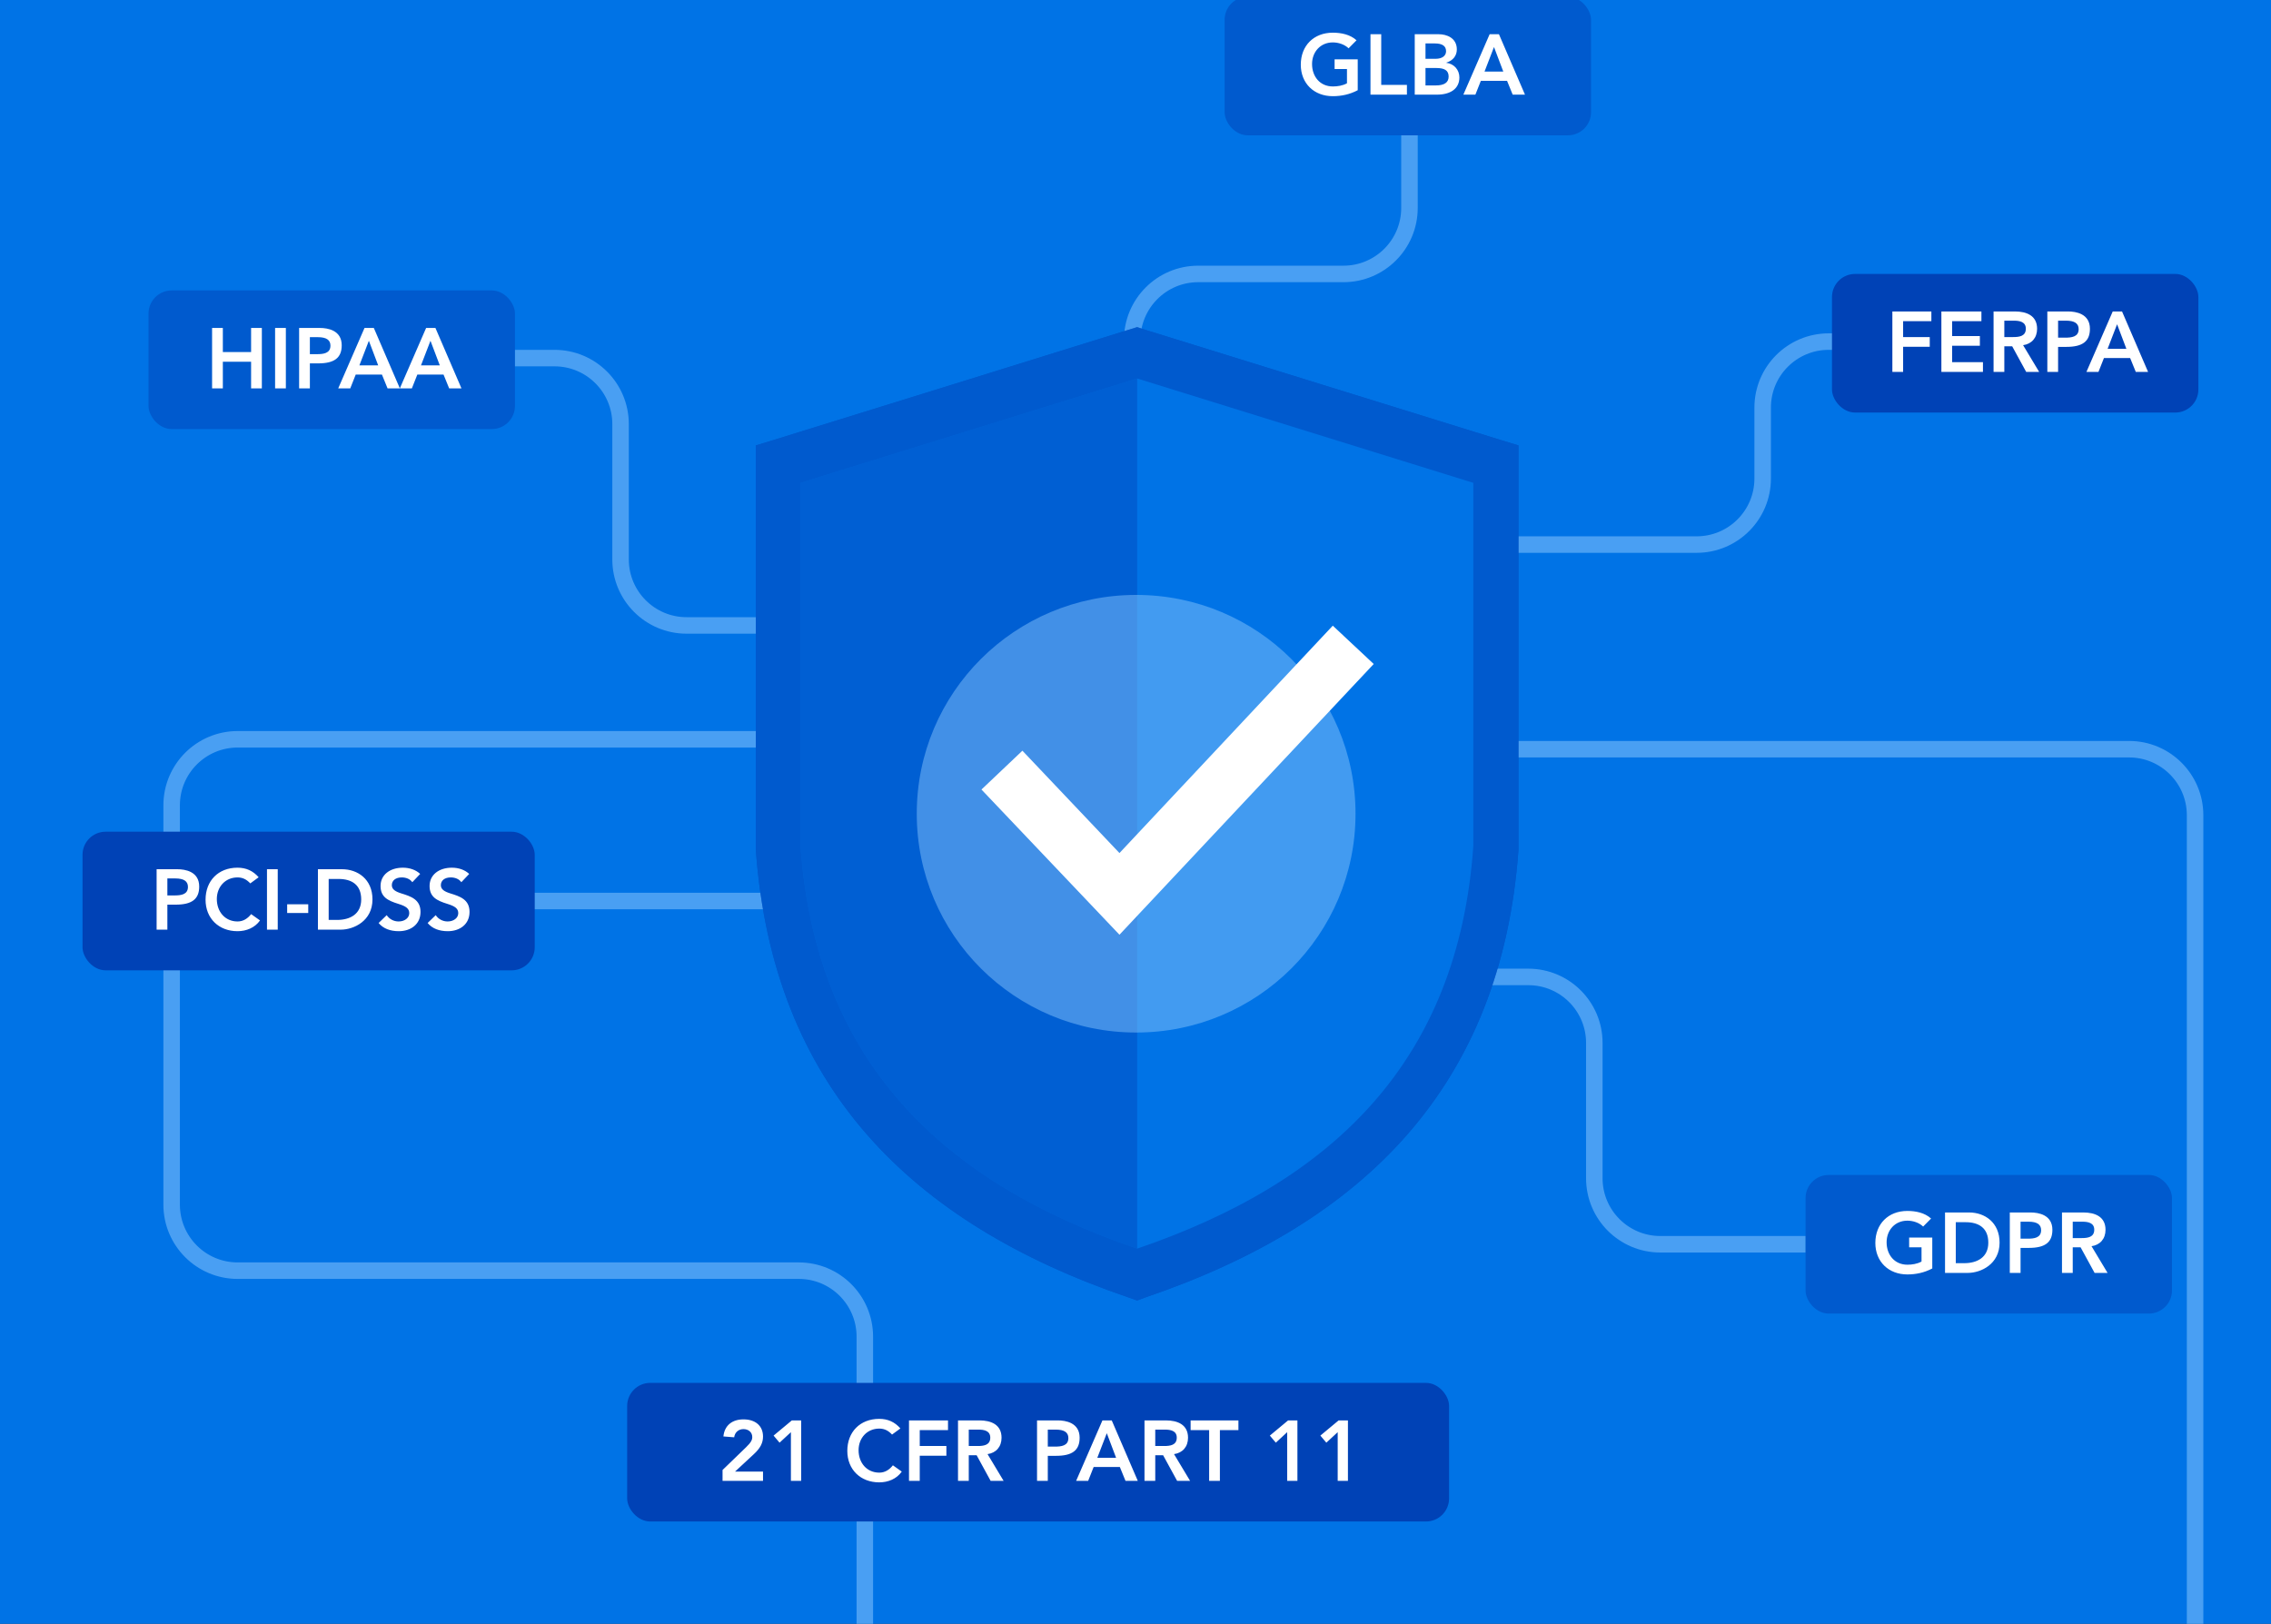 <svg width="688" height="492" viewBox="0 0 688 492" fill="none" xmlns="http://www.w3.org/2000/svg">
<rect x="0" y="0" width="688" height="492" fill="#333333" stroke="none"/>
<g clip-path="url(#clip0_568_1246)">
<rect width="688" height="492" fill="#0073E6"/>
<path opacity="0.5" d="M228.5 189.5H208C196.954 189.5 188 180.546 188 169.5V128.5C188 117.454 179.046 108.5 168 108.5H158.5" stroke="#93CDFF" stroke-width="5" stroke-linecap="square"/>
<path opacity="0.5" d="M544.5 377H503C491.954 377 483 368.046 483 357V316C483 304.954 474.046 296 463 296H451" stroke="#93CDFF" stroke-width="5" stroke-linecap="square"/>
<path opacity="0.5" d="M461.5 165H514C525.046 165 534 156.046 534 145V123.5C534 112.454 542.954 103.5 554 103.5L556 103.5" stroke="#93CDFF" stroke-width="5" stroke-linecap="square"/>
<path opacity="0.5" d="M246 273L162 273" stroke="#93CDFF" stroke-width="5" stroke-linecap="square"/>
<path opacity="0.5" d="M445 227H645C656.046 227 665 235.954 665 247V321V505" stroke="#93CDFF" stroke-width="5" stroke-linecap="square"/>
<path opacity="0.5" d="M262 507V405C262 393.954 253.046 385 242 385H72C60.954 385 52 376.046 52 365V244C52 232.954 60.954 224 72 224H338C340.761 224 343 226.239 343 229V229V103C343 91.954 351.954 83 363 83H407C418.046 83 427 74.046 427 63V43.5" stroke="#93CDFF" stroke-width="5" stroke-linecap="square"/>
<path fill-rule="evenodd" clip-rule="evenodd" d="M234.771 133.188C270.542 122.099 306.313 111.008 341.922 99.917L344.5 99.114L346.917 99.917C382.688 111.008 418.459 122.099 454.229 133.188L460.03 134.957V257.419C454.874 329.105 413.141 370.572 347.078 393.075L344.5 394.039L341.76 393.075C275.858 370.572 234.126 329.105 228.97 257.419V134.957L234.771 133.188Z" fill="#0042B6"/>
<path opacity="0.5" fill-rule="evenodd" clip-rule="evenodd" d="M234.771 133.188C270.542 122.099 306.313 111.008 341.922 99.917L344.5 99.114L346.917 99.917C382.688 111.008 418.459 122.099 454.229 133.188L460.03 134.957V257.419C454.874 329.105 413.141 370.572 347.078 393.075L344.5 394.039L341.76 393.075C275.858 370.572 234.126 329.105 228.97 257.419V134.957L234.771 133.188Z" fill="#0073E6"/>
<path fill-rule="evenodd" clip-rule="evenodd" d="M242.511 146.298V256.422C247.258 321.649 285.389 358.159 344.501 378.322C403.611 358.159 441.743 321.649 446.336 256.422V146.298C412.34 135.758 378.497 125.218 344.501 114.678C310.504 125.218 276.508 135.758 242.511 146.298Z" fill="#0073E6"/>
<path opacity="0.4" fill-rule="evenodd" clip-rule="evenodd" d="M242.511 146.298V256.422C247.258 321.649 285.389 358.159 344.501 378.322V114.678C310.504 125.218 276.508 135.758 242.511 146.298Z" fill="#0042B6"/>
<path opacity="0.45" fill-rule="evenodd" clip-rule="evenodd" d="M344.194 180.255C380.946 180.255 410.656 209.89 410.656 246.551C410.656 283.212 380.946 312.847 344.194 312.847C307.442 312.847 277.732 283.212 277.732 246.551C277.732 209.89 307.441 180.255 344.194 180.255Z" fill="#93CDFF"/>
<path d="M309.738 227.456L339.141 258.466L403.765 189.573L416.168 201.183L339.141 283.214L297.335 239.219L309.738 227.456Z" fill="white"/>
<rect opacity="0.5" x="45" y="88" width="111" height="42" rx="7" fill="#0042B6"/>
<rect opacity="0.5" x="547" y="356" width="111" height="42" rx="7" fill="#0042B6"/>
<rect x="555" y="83" width="111" height="42" rx="7" fill="#0042B6"/>
<rect opacity="0.5" x="371" y="-1" width="111" height="42" rx="7" fill="#0042B6"/>
<rect x="25" y="252" width="137" height="42" rx="7" fill="#0042B6"/>
<rect x="190" y="419" width="249" height="42" rx="7" fill="#0042B6"/>
<path d="M64.251 99.368H67.51V106.661H76.07V99.368H79.328V117.678H76.07V109.609H67.51V117.678H64.251V99.368ZM83.342 99.368H86.601V117.678H83.342V99.368ZM90.618 99.368H96.902C99.255 99.368 103.522 100.041 103.522 104.618C103.522 108.446 101.272 110.101 96.385 110.101H93.876V117.678H90.618V99.368ZM93.876 107.308H95.997C97.91 107.308 100.109 107.101 100.109 104.722C100.109 102.989 98.841 102.161 96.307 102.161H93.876V107.308ZM110.43 99.368H113.249L121.137 117.678H117.413L115.706 113.488H107.766L106.111 117.678H102.465L110.43 99.368ZM111.749 103.247L108.878 110.695H114.568L111.749 103.247ZM129.093 99.368H131.912L139.8 117.678H136.076L134.369 113.488H126.43L124.775 117.678H121.128L129.093 99.368ZM130.412 103.247L127.542 110.695H133.231L130.412 103.247Z" fill="white"/>
<path d="M577.833 366.903C580.367 366.903 583.083 367.446 585.022 369.204L582.617 371.635C581.376 370.446 579.54 369.851 577.833 369.851C574.083 369.851 571.549 372.747 571.549 376.394C571.549 380.17 573.928 383.195 577.859 383.195C579.229 383.195 580.833 382.963 582.126 382.238V377.92H578.376V374.971H585.384V384.333C582.953 385.626 580.393 386.143 577.833 386.143C572.144 386.143 568.135 382.264 568.135 376.601C568.135 370.834 572.066 366.903 577.833 366.903ZM589.246 367.368H596.539C601.271 367.368 605.771 370.368 605.771 376.523C605.771 383.014 600.134 385.678 596.151 385.678H589.246V367.368ZM592.505 382.73H595.065C598.97 382.73 602.358 380.971 602.358 376.523C602.358 372.075 599.487 370.316 595.504 370.316H592.505V382.73ZM608.869 367.368H615.153C617.507 367.368 621.774 368.041 621.774 372.618C621.774 376.446 619.524 378.101 614.636 378.101H612.128V385.678H608.869V367.368ZM612.128 375.308H614.248C616.162 375.308 618.36 375.101 618.36 372.722C618.36 370.989 617.093 370.161 614.559 370.161H612.128V375.308ZM624.679 367.368H631.144C634.661 367.368 637.868 368.61 637.868 372.618C637.868 375.359 636.213 377.221 633.627 377.583L638.489 385.678H634.558L630.317 377.92H627.937V385.678H624.679V367.368ZM627.937 375.127H630.627C632.489 375.127 634.454 374.868 634.454 372.592C634.454 370.497 632.566 370.161 630.86 370.161H627.937V375.127Z" fill="white"/>
<path d="M573.292 94.368H585.11V97.316H576.55V102.127H584.619V105.075H576.55V112.678H573.292V94.368ZM588.142 94.368H600.27V97.316H591.4V101.816H599.805V104.764H591.4V109.73H600.736V112.678H588.142V94.368ZM603.951 94.368H610.417C613.934 94.368 617.14 95.61 617.14 99.618C617.14 102.359 615.485 104.221 612.899 104.583L617.761 112.678H613.83L609.589 104.92H607.21V112.678H603.951V94.368ZM607.21 102.127H609.899C611.761 102.127 613.727 101.868 613.727 99.592C613.727 97.498 611.839 97.161 610.132 97.161H607.21V102.127ZM620.241 94.368H626.525C628.878 94.368 633.145 95.041 633.145 99.618C633.145 103.446 630.895 105.101 626.008 105.101H623.499V112.678H620.241V94.368ZM623.499 102.308H625.62C627.534 102.308 629.732 102.101 629.732 99.722C629.732 97.989 628.465 97.161 625.93 97.161H623.499V102.308ZM640.053 94.368H642.872L650.76 112.678H647.036L645.329 108.488H637.389L635.734 112.678H632.088L640.053 94.368ZM641.372 98.247L638.501 105.695H644.191L641.372 98.247Z" fill="white"/>
<path d="M403.773 9.903C406.307 9.903 409.022 10.446 410.962 12.204L408.557 14.635C407.315 13.446 405.479 12.851 403.773 12.851C400.023 12.851 397.488 15.747 397.488 19.394C397.488 23.169 399.867 26.195 403.798 26.195C405.169 26.195 406.772 25.962 408.065 25.238V20.92H404.316V17.971H411.324V27.333C408.893 28.626 406.333 29.143 403.773 29.143C398.083 29.143 394.075 25.264 394.075 19.601C394.075 13.834 398.005 9.903 403.773 9.903ZM415.186 10.368H418.444V25.73H426.228V28.678H415.186V10.368ZM428.596 10.368H435.837C438.216 10.368 441.346 11.454 441.346 14.972C441.346 16.859 440.233 18.334 438.165 18.98V19.032C440.518 19.316 442.121 21.178 442.121 23.454C442.121 26.971 439.302 28.678 435.32 28.678H428.596V10.368ZM431.854 17.816H434.932C436.897 17.816 438.087 16.911 438.087 15.515C438.087 13.911 436.897 13.161 434.673 13.161H431.854V17.816ZM431.854 25.885H434.958C437.544 25.885 438.863 25.006 438.863 23.195C438.863 21.333 437.621 20.609 435.139 20.609H431.854V25.885ZM451.287 10.368H454.106L461.994 28.678H458.27L456.563 24.488H448.624L446.969 28.678H443.322L451.287 10.368ZM452.606 14.247L449.736 21.695H455.425L452.606 14.247Z" fill="white"/>
<path d="M47.447 263.368H53.732C56.085 263.368 60.352 264.041 60.352 268.618C60.352 272.446 58.102 274.101 53.214 274.101H50.706V281.678H47.447V263.368ZM50.706 271.308H52.826C54.74 271.308 56.938 271.101 56.938 268.722C56.938 266.989 55.671 266.161 53.137 266.161H50.706V271.308ZM71.946 262.903C74.558 262.903 76.627 263.834 78.36 265.799L75.825 267.661C74.765 266.523 73.576 265.851 71.972 265.851C68.222 265.851 65.688 268.747 65.688 272.394C65.688 276.17 68.119 279.195 71.972 279.195C73.705 279.195 75.05 278.29 76.084 276.971L78.774 278.885C77.196 281.109 74.636 282.143 71.946 282.143C66.308 282.143 62.274 278.29 62.274 272.601C62.274 266.911 66.102 262.903 71.946 262.903ZM80.883 263.368H84.142V281.678H80.883V263.368ZM86.995 273.997H93.382V276.635H86.995V273.997ZM96.316 263.368H103.609C108.341 263.368 112.841 266.368 112.841 272.523C112.841 279.014 107.203 281.678 103.221 281.678H96.316V263.368ZM99.574 278.73H102.134C106.04 278.73 109.427 276.971 109.427 272.523C109.427 268.075 106.557 266.316 102.574 266.316H99.574V278.73ZM122.042 262.903C124.137 262.903 125.999 263.575 127.292 264.791L124.913 267.299C124.189 266.291 122.973 265.851 121.706 265.851C119.87 265.851 118.706 266.782 118.706 268.204C118.706 269.446 119.74 270.118 121.551 270.687C124.473 271.592 127.395 272.523 127.395 276.299C127.395 280.075 124.421 282.143 120.827 282.143C118.241 282.143 116.12 281.368 114.698 279.661L117.154 277.282C117.956 278.497 119.301 279.195 120.775 279.195C122.533 279.195 123.982 278.161 123.982 276.687C123.982 275.316 123.051 274.592 120.697 273.868C117.413 272.859 115.292 271.747 115.292 268.437C115.292 265.127 118.059 262.903 122.042 262.903ZM136.892 262.903C138.987 262.903 140.849 263.575 142.142 264.791L139.763 267.299C139.039 266.291 137.823 265.851 136.556 265.851C134.72 265.851 133.556 266.782 133.556 268.204C133.556 269.446 134.59 270.118 136.401 270.687C139.323 271.592 142.245 272.523 142.245 276.299C142.245 280.075 139.271 282.143 135.677 282.143C133.09 282.143 130.97 281.368 129.547 279.661L132.004 277.282C132.806 278.497 134.151 279.195 135.625 279.195C137.383 279.195 138.832 278.161 138.832 276.687C138.832 275.316 137.901 274.592 135.547 273.868C132.263 272.859 130.142 271.747 130.142 268.437C130.142 265.127 132.909 262.903 136.892 262.903Z" fill="white"/>
<path d="M225.233 430.058C228.776 430.058 231.156 431.946 231.156 435.256C231.156 437.17 230.354 438.773 228.363 440.609L222.673 445.885H231.156V448.678H218.897V445.394L226.009 438.515C227.535 437.04 227.897 436.29 227.897 435.411C227.897 433.911 226.682 433.006 225.233 433.006C223.734 433.006 222.621 433.989 222.415 435.489L219.156 435.23C219.492 431.842 221.872 430.058 225.233 430.058ZM239.891 430.368H242.71V448.678H239.607V433.937L236.167 437.118L234.357 434.972L239.891 430.368ZM266.365 429.903C268.977 429.903 271.046 430.834 272.779 432.799L270.245 434.661C269.184 433.523 267.995 432.851 266.391 432.851C262.641 432.851 260.107 435.747 260.107 439.394C260.107 443.17 262.538 446.195 266.391 446.195C268.124 446.195 269.469 445.29 270.503 443.971L273.193 445.885C271.615 448.109 269.055 449.143 266.365 449.143C260.728 449.143 256.693 445.29 256.693 439.601C256.693 433.911 260.521 429.903 266.365 429.903ZM275.38 430.368H287.198V433.316H278.638V438.127H286.707V441.075H278.638V448.678H275.38V430.368ZM290.23 430.368H296.695C300.212 430.368 303.419 431.61 303.419 435.618C303.419 438.359 301.764 440.221 299.178 440.583L304.04 448.678H300.109L295.867 440.92H293.488V448.678H290.23V430.368ZM293.488 438.127H296.178C298.04 438.127 300.005 437.868 300.005 435.592C300.005 433.497 298.117 433.161 296.411 433.161H293.488V438.127ZM314.171 430.368H320.456C322.809 430.368 327.076 431.041 327.076 435.618C327.076 439.446 324.826 441.101 319.939 441.101H317.43V448.678H314.171V430.368ZM317.43 438.308H319.551C321.464 438.308 323.663 438.101 323.663 435.722C323.663 433.989 322.395 433.161 319.861 433.161H317.43V438.308ZM333.984 430.368H336.803L344.69 448.678H340.966L339.26 444.488H331.32L329.665 448.678H326.019L333.984 430.368ZM335.303 434.247L332.432 441.695H338.122L335.303 434.247ZM346.725 430.368H353.19C356.708 430.368 359.914 431.61 359.914 435.618C359.914 438.359 358.259 440.221 355.673 440.583L360.535 448.678H356.604L352.363 440.92H349.984V448.678H346.725V430.368ZM349.984 438.127H352.673C354.535 438.127 356.501 437.868 356.501 435.592C356.501 433.497 354.613 433.161 352.906 433.161H349.984V438.127ZM360.698 430.368H375.18V433.316H369.568V448.678H366.31V433.316H360.698V430.368ZM390.235 430.368H393.053V448.678H389.95V433.937L386.511 437.118L384.7 434.972L390.235 430.368ZM405.539 430.368H408.358V448.678H405.255V433.937L401.815 437.118L400.005 434.972L405.539 430.368Z" fill="white"/>
</g>
<defs>
<clipPath id="clip0_568_1246">
<rect width="688" height="492" fill="white"/>
</clipPath>
</defs>
</svg>
